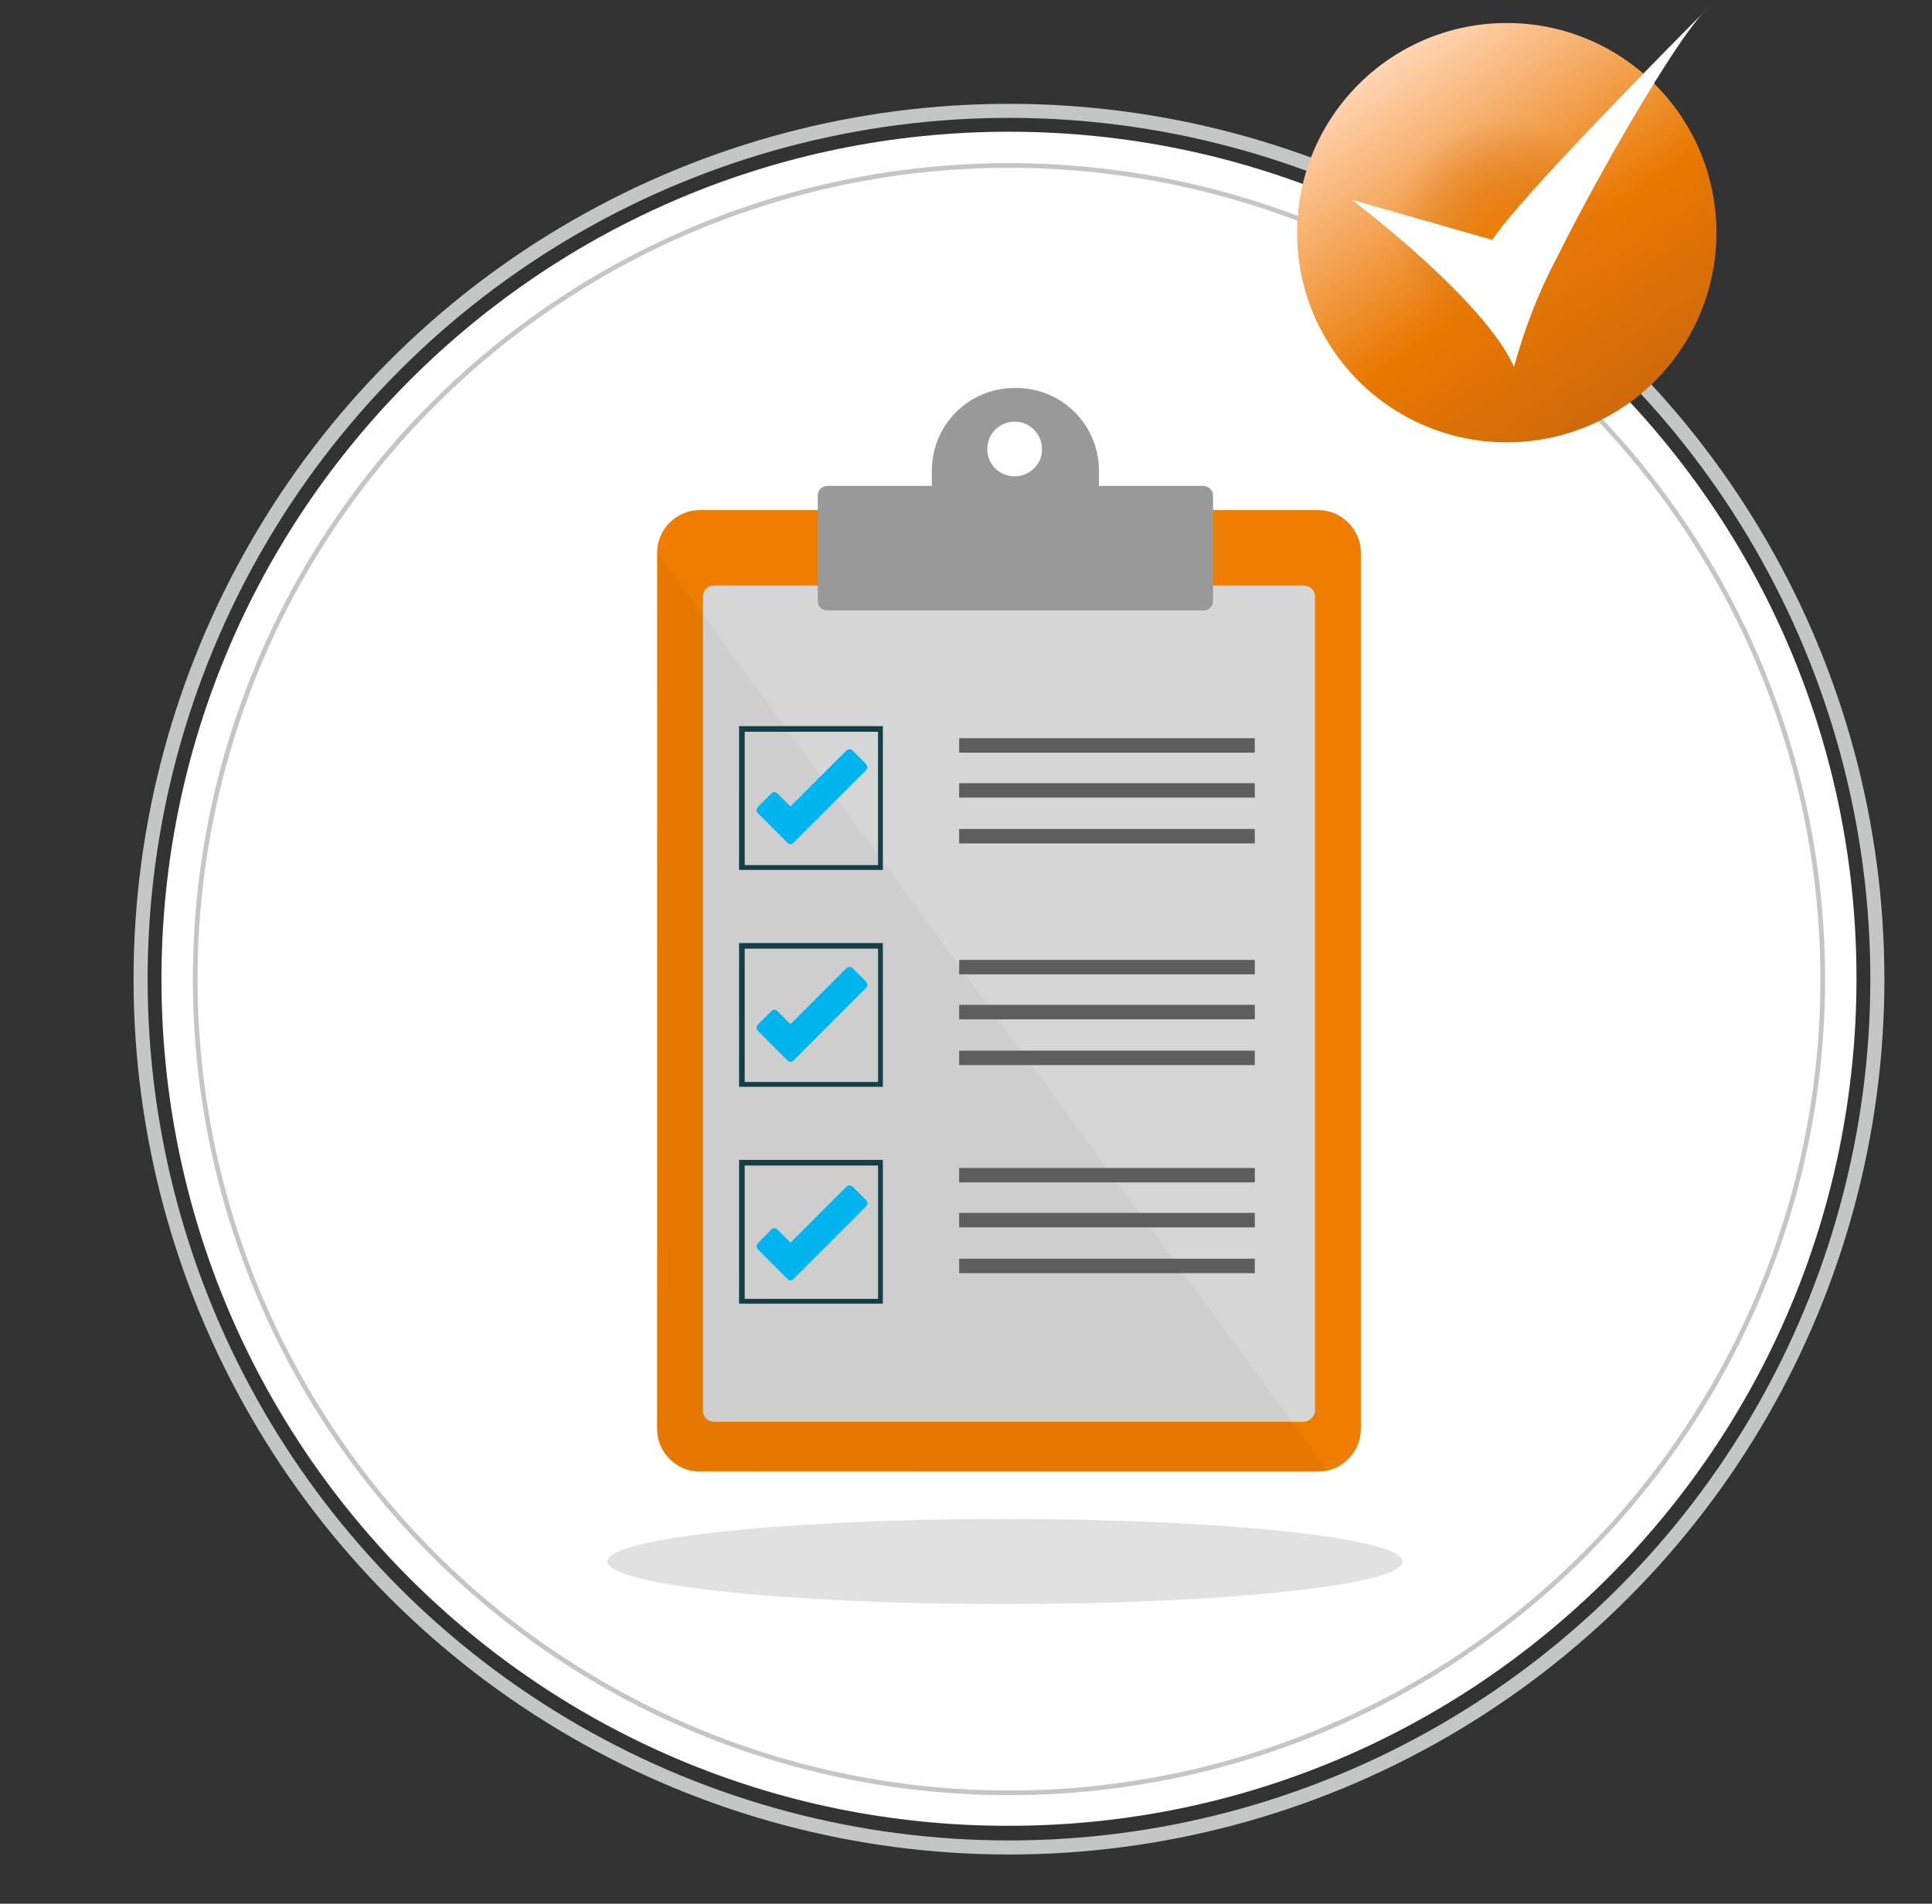<?xml version="1.0" encoding="utf-8"?>
<!-- Generator: Adobe Illustrator 28.0.0, SVG Export Plug-In . SVG Version: 6.00 Build 0)  -->
<svg version="1.1" id="Features_Sammlung" xmlns="http://www.w3.org/2000/svg" xmlns:xlink="http://www.w3.org/1999/xlink" x="0px"
	 y="0px" width="240.5px" height="237px" viewBox="0 0 240.5 237" style="enable-background:new 0 0 240.5 237;"
	 xml:space="preserve">
<rect x="0" y="0" width="240.5" height="237" fill="#333333" stroke="none"/>
<style type="text/css">
	.st0{fill:#FFFFFF;}
	.st1{fill:none;stroke:#C4C5C5;stroke-width:1.749;}
	.st2{fill:none;stroke:#C4C5C5;stroke-width:0.584;}
	.st3{fill:url(#Ellipse_42_00000040539609821854073750000010193842500354352258_);}
	.st4{fill:url(#Ellipse_43_00000014605926424378192570000013819109246726113434_);}
	.st5{fill-rule:evenodd;clip-rule:evenodd;fill:#FFFFFF;}
	.st6{fill:#EF7D00;}
	.st7{fill:#D6D6D6;}
	.st8{opacity:4.000000e-02;enable-background:new    ;}
	.st9{opacity:0.12;enable-background:new    ;}
	.st10{fill:#153E49;}
	.st11{fill:#5E5E5E;}
	.st12{fill:#999999;}
	.st13{fill:#00B5ED;}
</style>
<g id="BG">
	<g id="Gruppe_2916">
		<path id="Pfad_1023" class="st0" d="M125.6,227.3c58.2,0,105.5-47.2,105.5-105.5S183.8,16.4,125.6,16.4S20.1,63.7,20.1,121.9l0,0
			c0,58.2,47.1,105.4,105.3,105.4C125.5,227.3,125.5,227.3,125.6,227.3"/>
	</g>
	<g id="Gruppe_2918">
		<circle id="Ellipse_40" class="st1" cx="125.6" cy="121.9" r="108.1"/>
	</g>
	<g id="Gruppe_2920">
		<circle id="Ellipse_41" class="st2" cx="125.6" cy="121.9" r="101.3"/>
	</g>
</g>
<g id="Checkmark" transform="translate(149.866 5.665)">
	
		<linearGradient id="Ellipse_42_00000081621176032244662240000016616163495624173999_" gradientUnits="userSpaceOnUse" x1="-686.449" y1="91.742" x2="-685.875" y2="90.922" gradientTransform="matrix(52.14 0 0 -52.14 35814.219 4785.396)">
		<stop  offset="0" style="stop-color:#FFD5B3"/>
		<stop  offset="0.595" style="stop-color:#E97800"/>
		<stop  offset="1" style="stop-color:#CF6A0B"/>
	</linearGradient>
	
		<circle id="Ellipse_42" style="fill:url(#Ellipse_42_00000081621176032244662240000016616163495624173999_);" cx="37.7" cy="23.3" r="26.1"/>
	
		<radialGradient id="Ellipse_43_00000111870580964805979920000004528849442480070319_" cx="-681.757" cy="80.499" r="0.503" gradientTransform="matrix(27.534 0 0 -27.534 18809.062 2239.731)" gradientUnits="userSpaceOnUse">
		<stop  offset="0" style="stop-color:#F07F05"/>
		<stop  offset="1" style="stop-color:#D27014;stop-opacity:0"/>
	</radialGradient>
	
		<circle id="Ellipse_43" style="fill:url(#Ellipse_43_00000111870580964805979920000004528849442480070319_);" cx="37.7" cy="23.3" r="13.8"/>
	<path id="SVGID_5_" class="st5" d="M18.4,19.2c0,0,16.4,12.3,20.2,20.8c1.3-4.7,3-9.2,5.3-13.5C49.4,15.4,58.5-0.1,62-3.9
		c7-7-22,21.7-26.1,28.1L18.4,19.2z"/>
</g>
<g id="Elektronisches_Fahrtenbuch">
	<g>
		<path class="st6" d="M164.1,183.2h-77c-2.9,0-5.3-2.4-5.3-5.3V68.8c0-2.9,2.4-5.3,5.3-5.3h77c2.9,0,5.3,2.4,5.3,5.3v109.1
			C169.4,180.8,167,183.2,164.1,183.2z"/>
		<path class="st7" d="M162.3,177H88.9c-0.8,0-1.4-0.6-1.4-1.4V74.3c0-0.8,0.6-1.4,1.4-1.4h73.4c0.8,0,1.4,0.6,1.4,1.4v101.3
			C163.7,176.3,163,177,162.3,177z"/>
		<path class="st8" d="M165.2,183l-78.1,0.1c-1.3,0.3-4.8-0.7-5.3-4.6L82,69L165.2,183z"/>
		<ellipse class="st9" cx="125.1" cy="194.4" rx="49.5" ry="5.3"/>
		<g>
			<path class="st10" d="M109.9,108.3H92V90.4h17.9V108.3z M92.7,107.7h16.6V91.1H92.7V107.7z"/>
		</g>
		<g>
			<path class="st10" d="M109.9,135.3H92v-17.9h17.9V135.3z M92.7,134.7h16.6v-16.6H92.7V134.7z"/>
		</g>
		<g>
			<path class="st10" d="M109.9,162.3H92v-17.9h17.9V162.3z M92.7,161.7h16.6v-16.6H92.7V161.7z"/>
		</g>
		<g>
			<rect x="119.4" y="91.9" class="st11" width="36.8" height="1.8"/>
			<rect x="119.4" y="97.5" class="st11" width="36.8" height="1.8"/>
			<rect x="119.4" y="103.2" class="st11" width="36.8" height="1.8"/>
		</g>
		<g>
			<rect x="119.4" y="119.5" class="st11" width="36.8" height="1.8"/>
			<rect x="119.4" y="125.1" class="st11" width="36.8" height="1.8"/>
			<rect x="119.4" y="130.8" class="st11" width="36.8" height="1.8"/>
		</g>
		<g>
			<rect x="119.4" y="145.4" class="st11" width="36.8" height="1.8"/>
			<rect x="119.4" y="151" class="st11" width="36.8" height="1.8"/>
			<rect x="119.4" y="156.7" class="st11" width="36.8" height="1.8"/>
		</g>
		<g>
			<path class="st12" d="M149.8,60.5h-13v-1.9c0-5.7-4.6-10.3-10.3-10.3h-0.2c-5.7,0-10.3,4.6-10.3,10.3v1.9h-13
				c-0.7,0-1.2,0.5-1.2,1.2v13.1c0,0.7,0.5,1.2,1.2,1.2h46.8c0.7,0,1.2-0.5,1.2-1.2V61.7C151,61,150.4,60.5,149.8,60.5z M126.3,59.3
				c-1.9,0-3.4-1.5-3.4-3.4s1.5-3.4,3.4-3.4c1.9,0,3.4,1.5,3.4,3.4C129.8,57.7,128.2,59.3,126.3,59.3z"/>
		</g>
	</g>
	<g>
		<path class="st13" d="M107.8,95.1l-1.6-1.6c-0.3-0.3-0.6-0.3-0.9,0l-6.9,6.9l-1.6-1.6c-0.1-0.1-0.3-0.2-0.4-0.2
			c-0.2,0-0.3,0.1-0.4,0.2l-1.6,1.6c-0.3,0.3-0.3,0.6,0,0.9l2,2l0,0l1.6,1.6c0.1,0.1,0.3,0.2,0.4,0.2s0.3-0.1,0.4-0.2l9-9
			c0.1-0.1,0.2-0.3,0.2-0.4C107.9,95.4,107.9,95.3,107.8,95.1z"/>
	</g>
	<g>
		<path class="st13" d="M107.8,122.2l-1.6-1.6c-0.3-0.3-0.6-0.3-0.9,0l-6.9,6.9l-1.6-1.6c-0.1-0.1-0.3-0.2-0.4-0.2
			c-0.2,0-0.3,0.1-0.4,0.2l-1.6,1.6c-0.3,0.3-0.3,0.6,0,0.9l2,2l0,0L98,132c0.1,0.1,0.3,0.2,0.4,0.2s0.3-0.1,0.4-0.2l9-9
			c0.1-0.1,0.2-0.3,0.2-0.4C107.9,122.5,107.9,122.3,107.8,122.2z"/>
	</g>
	<g>
		<path class="st13" d="M107.8,149.4l-1.6-1.6c-0.3-0.3-0.6-0.3-0.9,0l-6.9,6.9l-1.6-1.6c-0.1-0.1-0.3-0.2-0.4-0.2
			c-0.2,0-0.3,0.1-0.4,0.2l-1.6,1.6c-0.3,0.3-0.3,0.6,0,0.9l2,2l0,0l1.6,1.6c0.1,0.1,0.3,0.2,0.4,0.2c0.2,0,0.3-0.1,0.4-0.2l9-9
			c0.1-0.1,0.2-0.3,0.2-0.4S108,149.6,107.8,149.4z"/>
	</g>
</g>
</svg>
